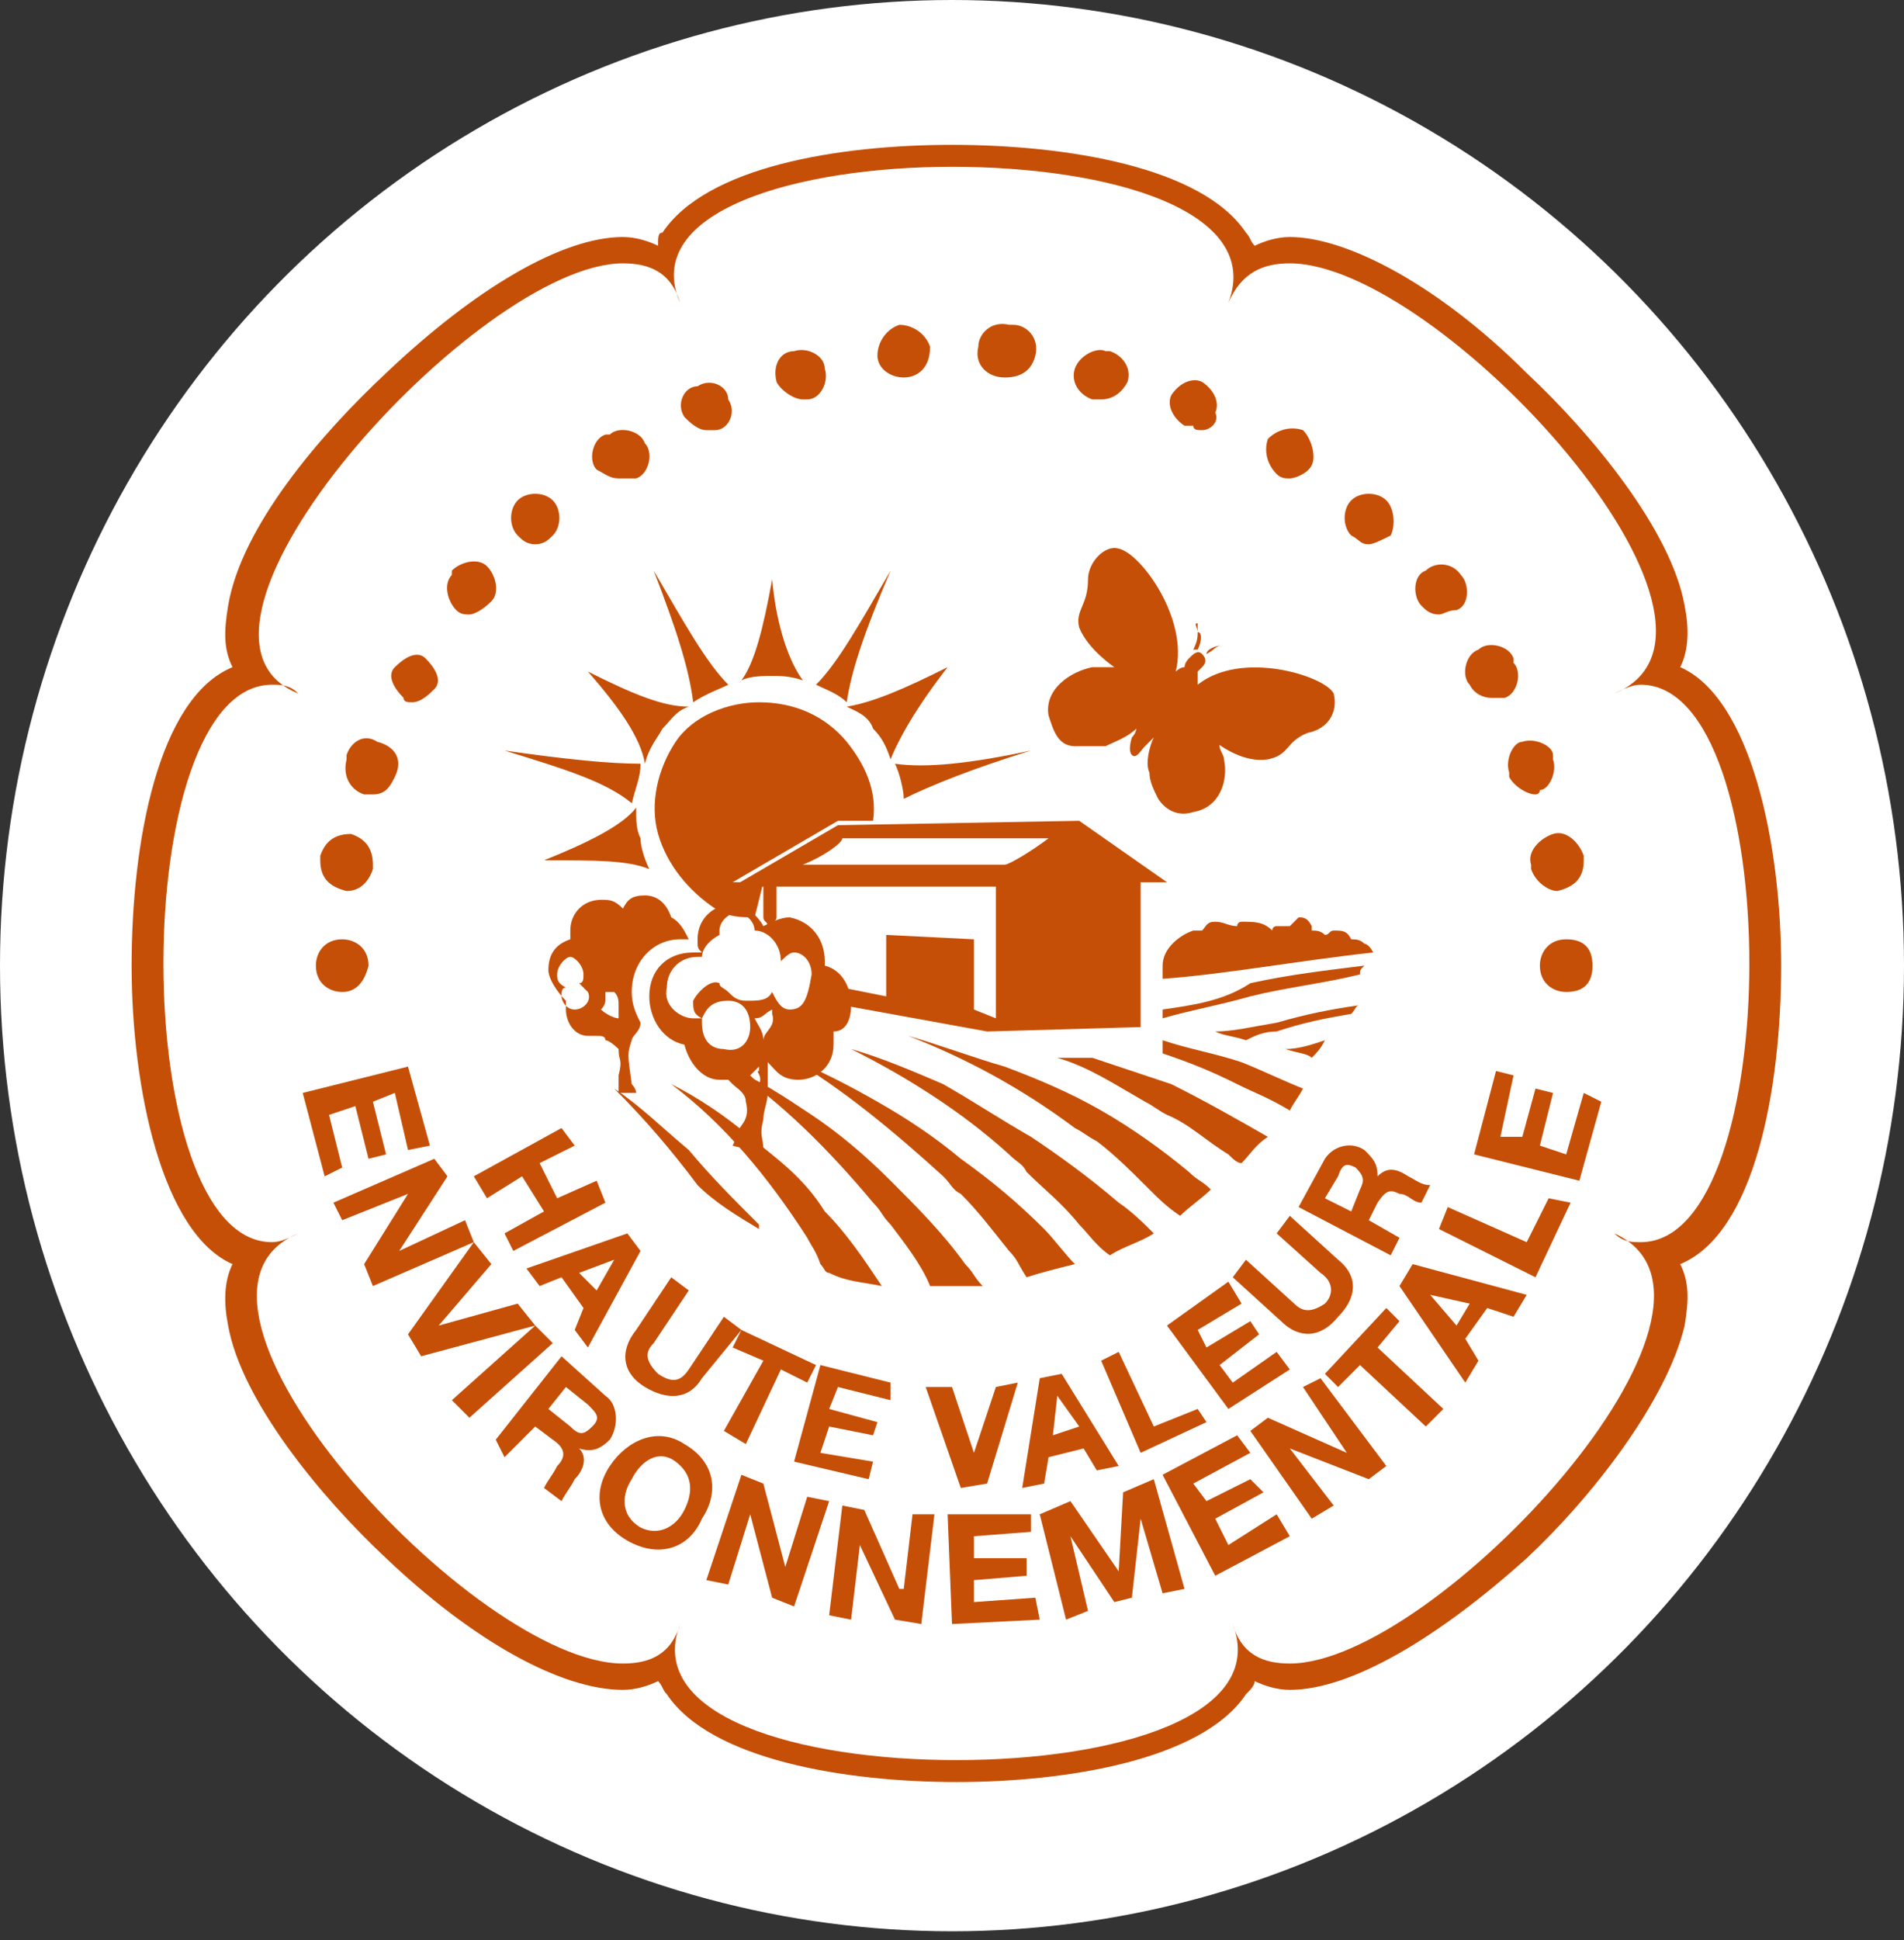 <svg version="1.1" id="Calque_1" xmlns="http://www.w3.org/2000/svg" xmlns:xlink="http://www.w3.org/1999/xlink" x="0" y="0" viewBox="0 0 43.4 44.2" xml:space="preserve"><rect x="0" y="0" width="43.4" height="44.2" fill="#333333" stroke="none"/><style>.st2{fill:#c64f07}</style><ellipse cx="21.7" cy="22" rx="21.7" ry="22" fill="#fff"/><defs><path id="SVGID_1_" d="M3 3.3h37.6v37.6H3z"/></defs><clipPath id="SVGID_2_"><use xlink:href="#SVGID_1_" overflow="visible"/></clipPath><path d="M21.7 3.3c-2.6 0-5.6.5-6.6 2-.1 0-.1.1-.1.3-.2-.1-.5-.2-.8-.2-1.4 0-3.4 1.2-5.4 3.1-1.5 1.4-3.3 3.5-3.6 5.3-.1.6-.1 1 .1 1.4-1.7.7-2.3 4-2.3 6.8s.7 6.1 2.3 6.8c-.2.4-.2.9-.1 1.4.3 1.7 2.1 3.9 3.6 5.3 2 1.9 4 3 5.4 3 .3 0 .6-.1.8-.2.1.1.1.2.2.3 1 1.5 4.1 2 6.6 2s5.6-.5 6.6-2c.1-.1.2-.2.2-.3.2.1.5.2.8.2 1.4 0 3.4-1.2 5.4-3 1.5-1.4 3.2-3.6 3.6-5.3.1-.6.1-1-.1-1.4 1.7-.7 2.3-4 2.3-6.8s-.7-6.1-2.3-6.8c.2-.4.2-.9.1-1.4-.3-1.7-2.1-3.9-3.6-5.3-2-2-4.1-3.1-5.4-3.1-.3 0-.6.1-.8.2-.1-.1-.1-.2-.2-.3-1-1.5-4.1-2-6.7-2m0 .5c3.6 0 7.1 1 6.3 3.1.3-.7.8-.9 1.4-.9 3.4 0 11 8.3 7.4 9.8.2-.1.4-.2.6-.2 3.3 0 3.3 12.7 0 12.7-.2 0-.4 0-.6-.2 3.5 1.6-4.1 9.8-7.4 9.8-.6 0-1.1-.2-1.3-.9.8 2.1-2.7 3.1-6.3 3.1s-7.1-1-6.3-3.1c-.2.7-.7.9-1.3.9-3.4 0-11-8.3-7.4-9.8-.2.1-.4.2-.6.2-3.3 0-3.3-12.7 0-12.7.2 0 .4 0 .6.2C3.3 14.4 10.9 6 14.2 6c.6 0 1.1.2 1.3.9-.9-2.1 2.7-3.1 6.2-3.1" clip-path="url(#SVGID_2_)" fill="#c64f07"/><path class="st2" d="M9.3 24.3l.5 1.8-.5.1-.3-1.3-.5.2.3 1.2-.4.1-.3-1.2-.6.2.3 1.2-.4.2-.5-1.9m3 1.5l.3.4-1.1 1.7 1.5-.7.2.5-2.3 1-.2-.5 1-1.6-1.5.6-.2-.4"/><path class="st2" d="M9.6 30.9l-.3-.5 1.5-2.1.4.5-1.2 1.4 1.8-.5.4.5m0 0l.4.4-1.9 1.7-.4-.4m2.2.2l.5.4c.2.2.3.2.5 0s.1-.3-.1-.5l-.5-.4-.4.5zm.3-1.2l1 .9c.3.2.3.7.1 1-.2.2-.4.3-.7.2.2.2.1.5-.1.7-.1.2-.2.3-.3.5l-.4-.3c.1-.2.2-.3.3-.5.2-.2.2-.4-.1-.6l-.4-.3-.7.7-.2-.4m3.3 2c.4.2.8 0 1-.4.2-.4.2-.8-.2-1.1s-.8 0-1 .4c-.2.3-.3.8.2 1.1m1-1.9c.7.4.8 1.1.4 1.7-.3.7-1 .9-1.7.5s-.8-1.1-.4-1.7c.4-.6 1.1-.9 1.7-.5m1.3.7l.5.2.5 1.9.5-1.6.5.1-.8 2.4-.5-.2-.5-1.9-.5 1.6-.5-.1m3.1-1.7l.5.1.8 1.8h.1l.2-1.7h.5L21 37l-.6-.1-.8-1.7-.2 1.7-.5-.1m2.7-2.3h1.9v.4l-1.3.1v.5h1.2v.4l-1.2.1v.5l1.4-.1.1.5-2 .1m2-2.5l.7-.3 1.1 1.6.1-1.8.7-.3.7 2.5-.5.1-.5-1.7-.2 1.8-.4.1-1-1.5.4 1.7-.5.2m2.2-3.3l1.7-.9.3.4-1.3.7.3.4 1-.5.3.3-1.1.6.3.6 1.1-.7.3.5-1.7.9m.8-3.3l.4-.3 1.8.8-1-1.5.4-.2 1.5 2-.4.3-1.8-.7 1 1.3-.5.3m1.1-3.5l-.5.5-.3-.3 1.4-1.5.3.3-.5.6 1.5 1.4-.4.4m.7-2.3l.3-.5-.9-.2.6.7zm-1.3-.9l.3-.5 2.6.7-.3.5-.6-.2-.5.7.3.5-.3.5m-.6-3.5l.2-.5 1.8.8.5-1 .5.1-.8 1.7m-1.4-2.8l.5-1.9.4.1-.3 1.4h.5l.3-1.1.4.1-.3 1.2.6.2.4-1.4.4.2-.5 1.8m-23.2-1.2l.3.4-.8.4.4.8.9-.4.2.5-2.1 1.1-.2-.4.9-.5-.5-.8-.8.5-.3-.5m2.4 2.2l.4.4.4-.7-.8.3zm1.1-.9l.3.4-1.2 2.2-.3-.4.2-.5-.5-.7-.5.2-.3-.4m4 2.5c-.3.5-.8.5-1.3.2s-.6-.8-.2-1.3l.8-1.2.4.3-.8 1.2c-.2.2-.2.4.1.7.3.2.5.2.7-.1l.8-1.2.4.3m.5.7l-.7-.3.2-.4 1.7.8-.2.4-.6-.3-.8 1.7-.5-.3m2.2-1.5l1.6.4v.4l-1.2-.3-.2.5 1.1.3-.1.3-1-.2-.2.6 1.2.2-.1.4-1.7-.4m4.4.5l-.6.1-.8-2.3h.6l.5 1.5.5-1.5.5-.1m.8 1.2l.6-.2-.5-.7-.1.9zm-.3-1.3l.5-.1 1.3 2.1-.5.1-.3-.5-.8.2-.1.6-.5.1m1.8-2.9l.4-.2.8 1.7 1-.4.2.3-1.5.7m.6-2.9l1.4-1 .3.5-1 .6.2.4 1-.6.2.3-.9.7.3.4 1-.7.3.4-1.4.9m2.5-3.4c.5.4.4.9 0 1.3-.4.5-.9.5-1.3.1l-1.1-1 .3-.4 1.1 1c.2.2.4.2.7 0 .2-.2.2-.5-.1-.7l-1-.9.3-.4m1.4-.1l.2-.5c.1-.2.1-.3-.1-.5-.2-.1-.3-.1-.4.2l-.3.5.6.3zm-1.2-.1l.6-1.1c.2-.3.6-.4.9-.2.2.2.3.3.3.6.2-.2.4-.2.7 0 .2.1.3.2.5.2l-.2.4c-.2 0-.3-.2-.5-.2-.2-.1-.3-.1-.5.2l-.2.4.7.4-.2.4m-.4-6.9c-.1-.2-.2-.2-.2-.2-.1-.1-.2-.1-.3-.1-.1-.2-.2-.2-.4-.2-.1 0-.1.1-.2.1-.1-.1-.2-.1-.3-.1v-.1c-.1-.2-.2-.2-.3-.2l-.2.2h-.3s-.1 0-.1.1c-.2-.2-.4-.2-.7-.2 0 0-.1 0-.1.1-.2 0-.3-.1-.5-.1s-.2.1-.3.2h-.2c-.3.1-.7.4-.7.8v.3c1.4-.1 3-.4 4.8-.6m-.9-5.9c-.2-.4-2.1-1-3.1-.2v-.3l.1-.1c.1-.1.1-.2 0-.3-.1-.1-.2 0-.3.1 0 0-.1.1-.1.2-.1 0-.2.1-.2.1.3-1.2-.8-2.7-1.3-2.8-.3-.1-.7.3-.7.7 0 .6-.3.7-.2 1.1.2.5.8.9.8.9h-.5c-.5.1-1.1.5-1 1.1.1.3.2.7.6.7h.7c.2-.1.5-.2.7-.4 0 .1-.1.2-.1.2s-.1.3 0 .4c.1.1.2-.1.3-.2l.2-.2c-.1.2-.2.6-.1.8 0 .2.1.4.2.6.2.3.5.4.8.3.6-.1.8-.7.7-1.2 0-.1-.1-.2-.1-.3 0 0 0-.1-.1-.1 0 0 .6.5 1.2.4.5-.1.4-.4.9-.6.5-.1.7-.5.6-.9m-2.9-.9c.2-.1.2-.2.4-.2-.2 0-.4.1-.4.2m-.2-.5c0 .1 0 .2-.1.4h.1c.1-.2.1-.4 0-.4v-.2c-.1 0 0 .1 0 .2m2.6 9.7c.1-.1.2-.2.3-.4-.3.1-.6.2-.9.2.3.1.5.1.6.2m-5 0h-.8c.7.2 1.3.6 2 1 .2.1.3.2.5.3.5.2.9.6 1.4.9.1.1.2.2.3.2.2-.2.3-.4.6-.6-.7-.4-1.4-.8-2.2-1.2l-1.8-.6m1.6-.4v.3c.6.2 1.1.4 1.7.7.4.2.7.3 1.2.6.1-.2.2-.3.3-.5-.5-.2-.9-.4-1.4-.6-.6-.2-1.2-.3-1.8-.5m-1.4 1.6c-.7-.4-1.4-.7-2.2-1-.7-.2-1.5-.5-2.2-.7 1.3.5 2.6 1.2 3.8 2.1.2.1.3.2.5.3.4.3.8.7 1.2 1.1.2.2.4.4.7.6.2-.2.5-.4.7-.6-.2-.2-.3-.2-.5-.4-.6-.5-1.3-1-2-1.4m2.6-1.8c.2.1.4.1.7.2.2-.1.4-.2.7-.2.6-.2 1.1-.3 1.7-.4.1-.1.1-.2.2-.2-.7.1-1.2.2-1.9.4-.6.1-1 .2-1.4.2m-1.2-.5v.2c.7-.2 1.3-.3 2-.5.8-.2 1.7-.3 2.5-.5 0-.1 0-.1.1-.2-.8.1-1.7.2-2.6.4-.6.4-1.3.5-2 .6m-10.8 3.2c-.6-.5-1.1-1-1.7-1.4.7.7 1.3 1.4 1.9 2.2.4.4.9.7 1.4 1v-.1c-.6-.6-1.1-1.1-1.6-1.7m7.8-.3c-.7-.4-1.3-.8-2-1.2-.7-.3-1.4-.6-2.1-.8 1.2.6 2.5 1.4 3.6 2.4.2.2.3.2.4.4.4.4.8.7 1.2 1.2.2.2.4.5.7.7.3-.2.7-.3 1-.5-.2-.2-.5-.5-.8-.7-.7-.6-1.4-1.1-2-1.5m-1.6.5c-.6-.5-1.2-.9-1.9-1.3s-1.3-.7-2-1c1.2.7 2.4 1.7 3.5 2.7.2.2.2.3.4.4.4.4.7.8 1.1 1.3.2.2.2.3.4.6.3-.1.7-.2 1.1-.3-.2-.2-.5-.6-.7-.8-.6-.6-1.2-1.1-1.9-1.6m-1.6.5c-.6-.6-1.2-1.1-1.8-1.5-.6-.4-1.2-.8-1.9-1.1 1.2.8 2.3 1.9 3.3 3.1.2.2.2.3.4.5.3.4.7.9.9 1.4h1.2c-.2-.2-.2-.3-.4-.5-.5-.7-1.1-1.3-1.7-1.9m-3.2-1c-.6-.5-1.2-.9-1.8-1.2 1.2.9 2.2 2.1 3.1 3.5.1.2.2.3.3.6.1.1.1.2.2.2.4.2.7.2 1.2.3-.4-.6-.8-1.2-1.3-1.7-.5-.8-1.1-1.2-1.7-1.7m2.8-9.3c.2.2.3.4.4.7.2-.5.6-1.2 1.3-2.1-1 .5-1.7.8-2.3.9.2.1.5.2.6.5m.4-3.6c-.7 1.2-1.2 2.1-1.7 2.6.2.1.5.2.7.4.1-.7.4-1.6 1-3m-2 2.5c-.3-.4-.6-1.2-.7-2.3-.2 1.1-.4 1.9-.7 2.3.2-.1.5-.1.7-.1.2 0 .4 0 .7.1m2.1 1.9c.1.2.2.6.2.8.6-.3 1.6-.7 2.9-1.1-1.4.3-2.4.4-3.1.3m-5.9 1c-.3.4-1.1.8-2.1 1.2 1.2 0 1.9 0 2.4.2-.1-.2-.2-.5-.2-.7-.1-.2-.1-.4-.1-.7m2.9 1.7h-.7l2.4-1.4h.8c.1-.7-.2-1.3-.6-1.8-.5-.6-1.2-.9-2-.9-.7 0-1.5.3-1.9.9-.4.6-.6 1.4-.4 2.1.2.7.7 1.3 1.3 1.7.3.2.6.2.9.2m-2.6-3.5c-.7 0-1.7-.1-3.1-.3 1.3.4 2.3.7 2.9 1.2.1-.4.2-.6.2-.9m2-1.8c-.5-.5-1-1.4-1.7-2.6.5 1.3.8 2.2.9 3 .3-.2.6-.3.8-.4m-1.5 1c.2-.2.3-.4.6-.5-.6 0-1.3-.3-2.3-.8.7.8 1.2 1.5 1.3 2.1.1-.4.3-.6.4-.8"/><path class="st2" d="M22.9 19.7h-4.6c.5-.2.9-.5.9-.6h4.7c-.4.3-.9.6-1 .6m1.7-1l-5.5.1-2.4 1.4h.7v.7c0 .1.1.1.1.2.1-.1.2-.1.2-.2v-.7h5v3l-.5-.2v-1.6l-2-.1v1.4l-1-.2v.4l3.3.6 3.5-.1v-3.3h.6M13.7 23c.1-.1.1-.2.1-.2v-.2h.2c.1.1.1.2.1.3v.3c-.1 0-.3-.1-.4-.2m-.6 0c-.2 0-.3-.2-.3-.3 0-.1 0-.2.1-.2-.2-.1-.2-.2-.2-.3 0-.2.2-.4.3-.4s.3.2.3.4c0 .1 0 .2-.1.2l.2.2c.1.2-.1.4-.3.4m1.3.7c0-.1.2-.2.2-.4-.1-.2-.2-.4-.2-.7 0-.7.5-1.2 1.1-1.2h.2c-.1-.2-.2-.4-.4-.5-.1-.3-.3-.5-.6-.5s-.4.1-.5.3c-.2-.2-.3-.2-.5-.2-.4 0-.7.3-.7.7v.2c-.3.1-.5.3-.5.7 0 .2.2.5.4.7v.2c0 .3.2.6.5.6h.2c.1 0 .2 0 .2.1.1 0 .3.2.3.2 0 .3.1.2 0 .6v.4h.4c0-.1-.1-.2-.1-.2-.1-.7-.1-.7 0-1"/><path class="st2" d="M18 23c-.2 0-.3-.2-.4-.4-.1.2-.3.2-.6.2-.2 0-.3-.1-.4-.2-.1-.1-.2-.1-.2-.2-.2-.1-.5.2-.6.4 0 .2 0 .3.2.4.1-.2.2-.4.6-.4.3 0 .5.2.5.6 0 .3-.2.6-.6.5-.3 0-.5-.2-.5-.6v-.1h-.2c-.3 0-.7-.3-.6-.7 0-.4.3-.7.7-.7h.1c0-.2.2-.4.4-.5v-.1c0-.2.2-.4.4-.4s.4.2.4.4c.3 0 .6.3.6.7.1-.1.2-.2.3-.2.2 0 .4.2.4.5-.1.6-.2.8-.5.8m-.6.7c0-.2-.1-.3-.2-.5.2 0 .2-.1.4-.2v.1c.1.3-.2.4-.2.6m-.1 1l-.2-.2.2-.2v.1c-.1 0 .1.1 0 .3m2.1-1.8c0-.4-.2-.8-.6-.9v-.1c0-.5-.3-.9-.8-1-.2 0-.4.1-.6.2-.1-.2-.4-.5-.7-.5-.4 0-.8.3-.8.8 0 .2 0 .2.1.3h-.2c-.6 0-1 .4-1 1 0 .5.3 1 .8 1.1.1.4.4.8.8.8h.2l.1.1c.1.1.3.2.3.4.1.4-.1.5-.2.7-.1.2 0 .1-.1.3.3.1.5 0 .7.1 0-.3-.1-.3 0-.7 0-.2.1-.4.1-.6v-.7c.2.2.3.4.7.4.4 0 .8-.3.8-.8v-.3c.3 0 .4-.3.4-.6m-11.6-.3c-.3 0-.6-.2-.6-.6 0-.3.2-.6.6-.6.3 0 .6.2.6.6-.1.4-.3.6-.6.6m12.8-14c-.3 0-.6-.2-.6-.5s.2-.6.5-.7c.3 0 .6.2.7.5 0 .5-.3.7-.6.7.1 0 0 0 0 0m2.3 0s-.1 0 0 0c-.4 0-.7-.3-.6-.7 0-.3.3-.6.7-.5h.1c.3 0 .6.3.5.7-.1.4-.4.5-.7.5m2.2.5h-.2c-.3-.1-.5-.4-.4-.7.1-.3.5-.5.7-.4h.1c.3.1.5.4.4.7-.1.2-.3.4-.6.4m-6.8 0c-.2 0-.5-.2-.6-.4-.1-.4.1-.7.4-.7.3-.1.7.1.7.4.1.3-.1.7-.4.7h-.1c.1 0 0 0 0 0m9.1.7c-.1 0-.2 0-.2-.1H27c-.3-.2-.4-.5-.3-.7.2-.3.5-.4.7-.3.3.2.4.5.3.7.1.2-.1.4-.3.4m-11.3 0c-.2 0-.4-.2-.5-.3-.2-.3 0-.7.3-.7.3-.2.7 0 .7.3.2.3 0 .7-.3.7h-.2m13.3 1.1c-.1 0-.2 0-.3-.1-.2-.2-.3-.5-.2-.8.2-.2.5-.3.8-.2.2.2.3.6.2.8-.1.2-.4.3-.5.3m-15.3 0c-.2 0-.3-.1-.5-.2-.2-.2-.1-.7.2-.8h.1c.2-.2.7-.1.8.2.2.2.1.7-.2.8h-.4m17.1 1.5c-.2 0-.2-.1-.4-.2-.2-.2-.2-.6 0-.8.2-.2.6-.2.8 0 .2.2.2.6.1.8-.2.1-.4.2-.5.2m-19 0c-.2 0-.3-.1-.4-.2-.2-.2-.2-.6 0-.8.2-.2.6-.2.8 0s.2.6 0 .8c-.1.1-.2.2-.4.2M32.8 14c-.2 0-.3-.1-.4-.2-.2-.2-.2-.7.1-.8.2-.2.6-.2.8.1.2.2.2.7-.1.8-.2 0-.3.1-.4.1m-22.1 0c-.1 0-.2 0-.3-.1-.2-.2-.3-.6-.1-.8V13c.2-.2.6-.3.8-.1.2.2.3.6.1.8-.2.2-.4.3-.5.3M34 15.9c-.2 0-.4-.1-.5-.3-.2-.2-.1-.7.2-.8.2-.2.7-.1.8.2v.1c.2.2.1.7-.2.8H34M9.4 16c-.1 0-.2 0-.2-.1-.2-.2-.4-.5-.2-.7.2-.2.5-.4.7-.2.2.2.4.5.2.7-.1.1-.3.3-.5.3M35 18.1c-.2 0-.5-.2-.6-.4v-.1c-.1-.3.1-.7.3-.7.3-.1.7.1.7.3v.1c.1.3-.1.7-.3.7 0 .1-.1.1-.1.1m-26.5 0h-.2c-.3-.1-.5-.4-.4-.8v-.1c.1-.3.4-.5.7-.3.4.1.6.4.4.8-.1.2-.2.4-.5.4m27 2.2c-.2 0-.5-.2-.6-.5v-.1c-.1-.3.2-.6.5-.7.3-.1.6.2.7.5v.1c0 .4-.2.6-.6.7.1 0 .1 0 0 0m-27.6 0c-.4-.1-.6-.3-.6-.7v-.1c.1-.3.3-.5.7-.5.3.1.5.3.5.7v.1c-.1.3-.3.5-.6.5m27.8 2.3c-.3 0-.6-.2-.6-.6 0-.3.2-.6.6-.6s.6.2.6.6c0 .4-.2.6-.6.6"/></svg>